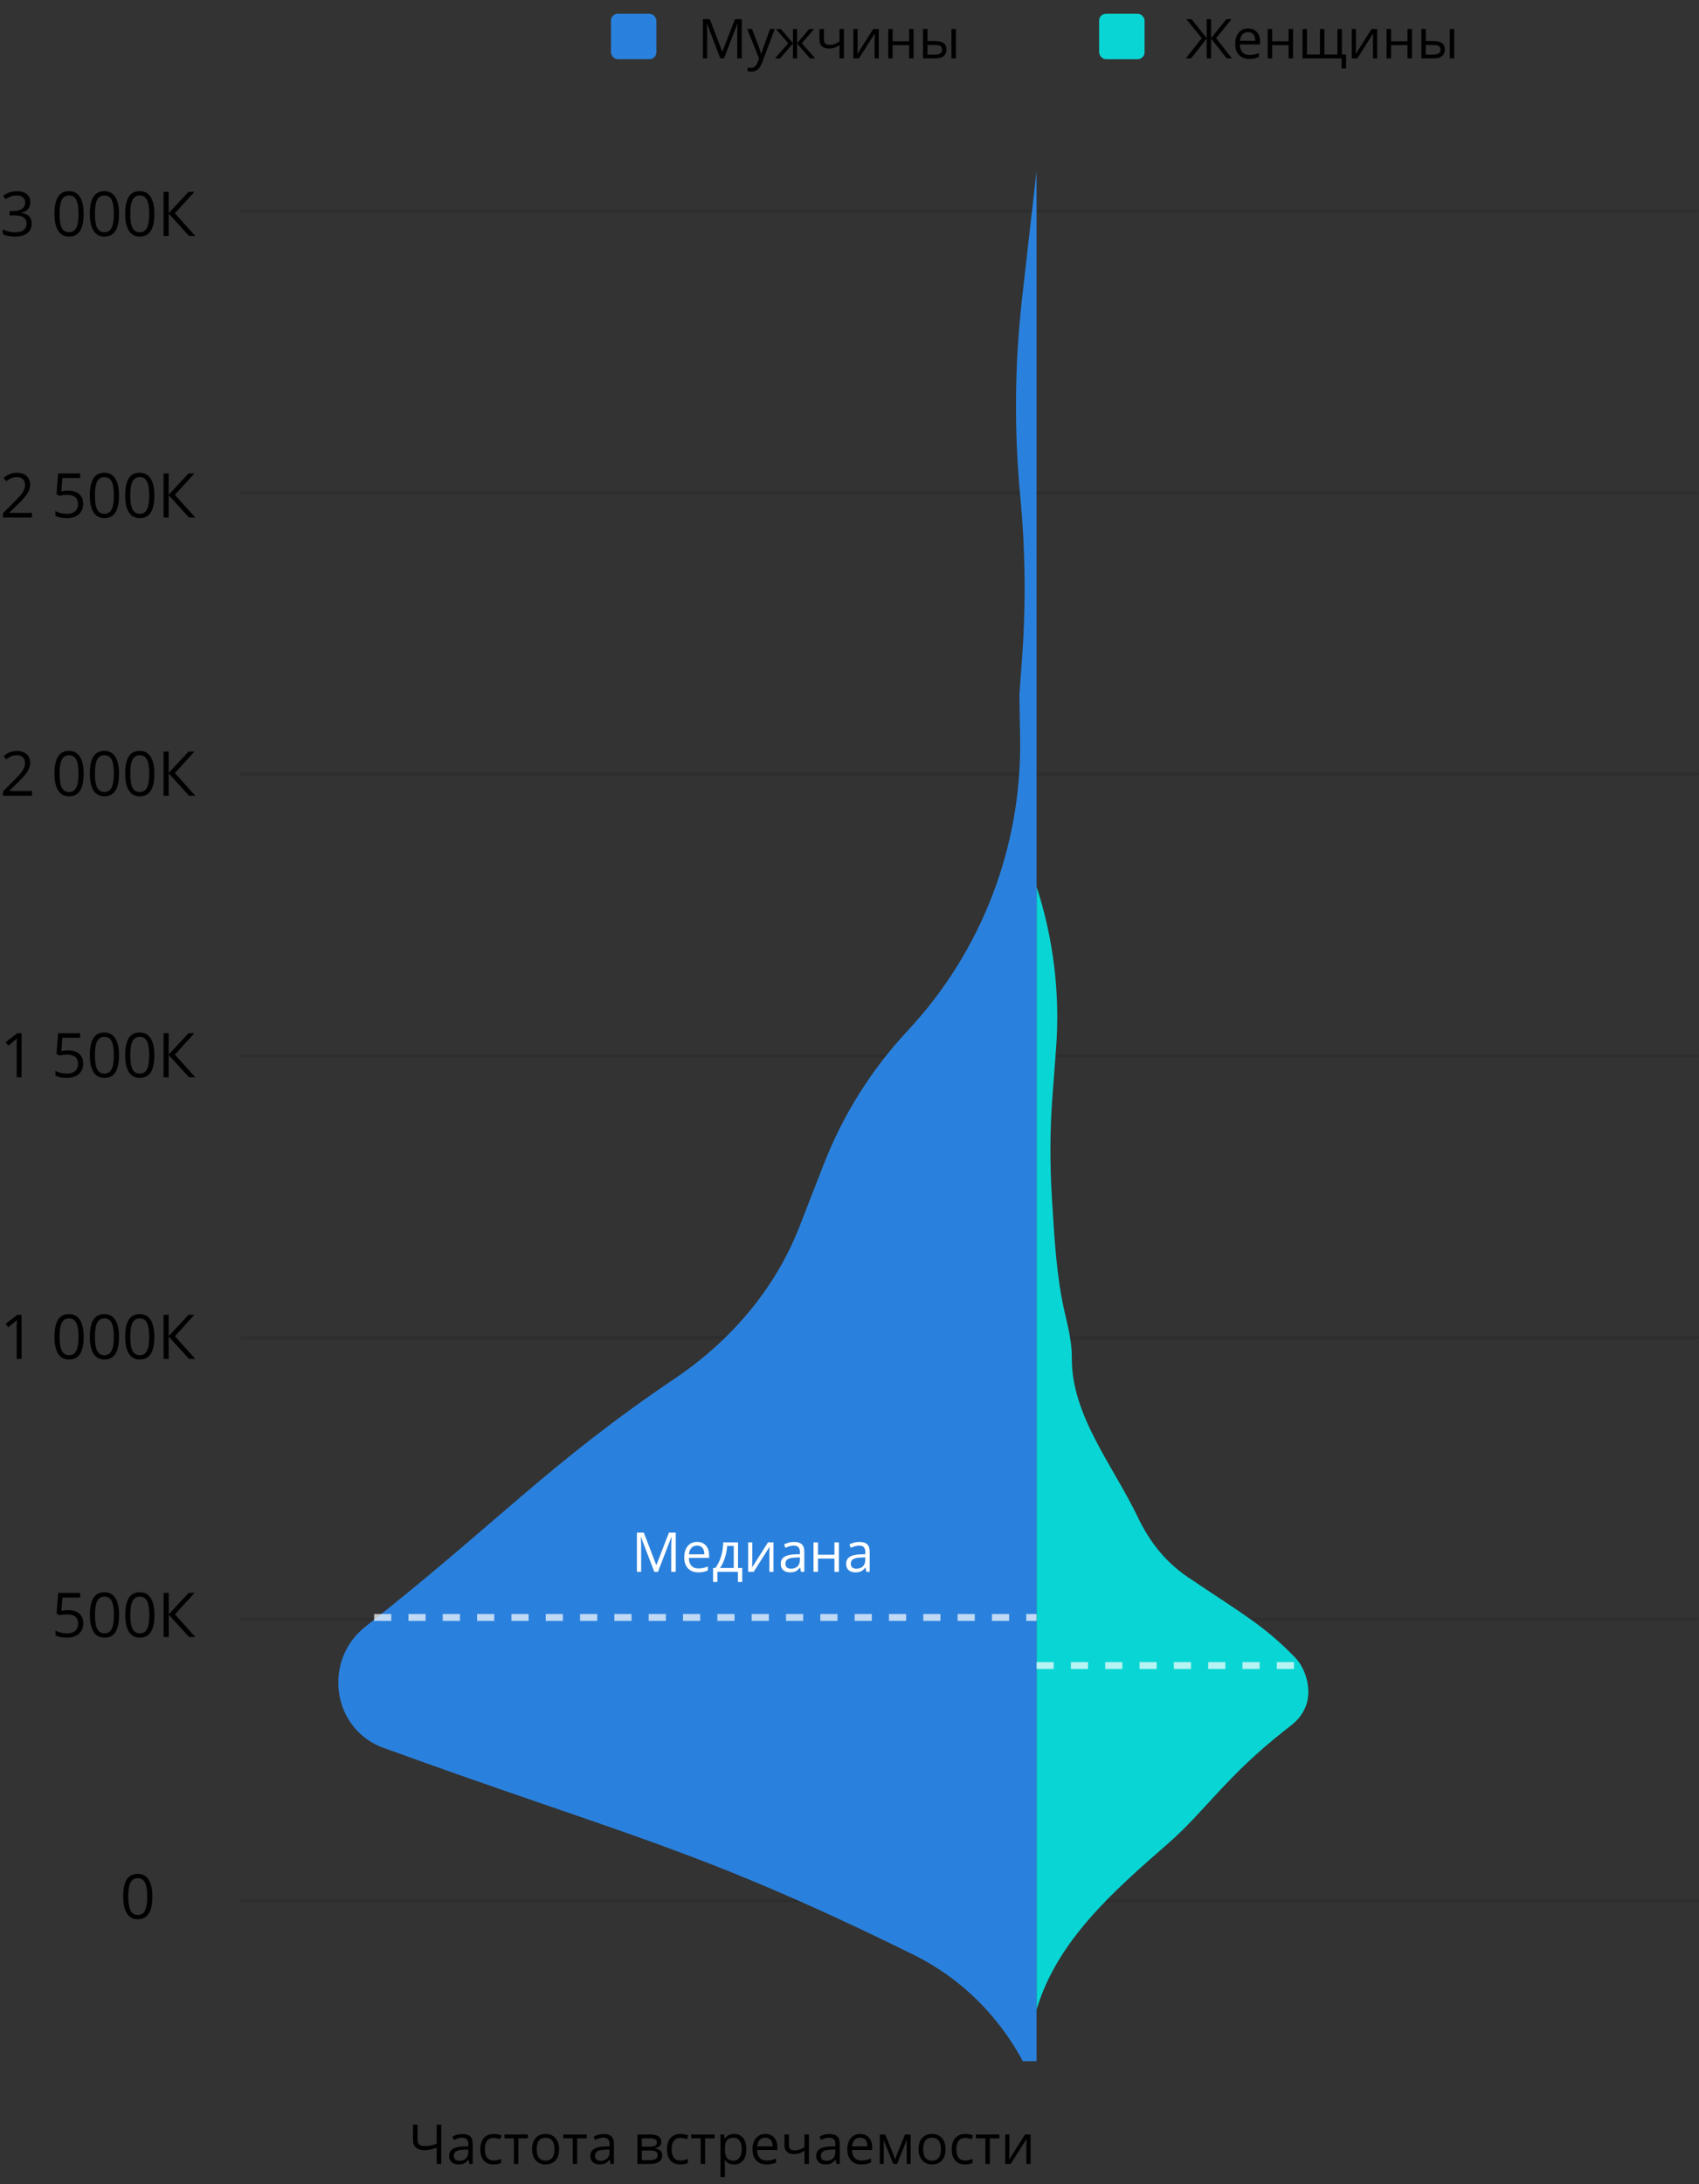 <?xml version="1.0" encoding="UTF-8"?> <svg xmlns="http://www.w3.org/2000/svg" width="495" height="636" viewBox="0 0 495 636" fill="none"><rect x="0" y="0" width="495" height="636" fill="#333333" stroke="none"/> <line x1="70.5" y1="61.5" x2="494.5" y2="61.5" stroke="black" stroke-opacity="0.1" stroke-linecap="round"></line> <line x1="70.5" y1="143.5" x2="494.5" y2="143.5" stroke="black" stroke-opacity="0.1" stroke-linecap="round"></line> <line x1="70.5" y1="225.5" x2="494.5" y2="225.5" stroke="black" stroke-opacity="0.1" stroke-linecap="round"></line> <line x1="70.5" y1="307.5" x2="494.5" y2="307.5" stroke="black" stroke-opacity="0.1" stroke-linecap="round"></line> <line x1="70.5" y1="389.5" x2="494.5" y2="389.5" stroke="black" stroke-opacity="0.1" stroke-linecap="round"></line> <line x1="70.5" y1="471.5" x2="494.5" y2="471.5" stroke="black" stroke-opacity="0.1" stroke-linecap="round"></line> <line x1="70.5" y1="553.5" x2="494.5" y2="553.5" stroke="black" stroke-opacity="0.1" stroke-linecap="round"></line> <path d="M209.858 17L205.983 6.875H205.92C205.993 7.677 206.03 8.63 206.03 9.734V17H204.803V5.578L206.803 5.578L210.42 15H210.483L214.131 5.578H216.116V17H214.788V9.641C214.788 8.797 214.824 7.88 214.897 6.891H214.834L210.928 17H209.858ZM217.702 8.438H219.092L220.967 13.32C221.379 14.435 221.634 15.24 221.733 15.734H221.795C221.863 15.469 222.004 15.016 222.217 14.375C222.436 13.729 223.144 11.75 224.342 8.438H225.733L222.053 18.188C221.689 19.151 221.262 19.833 220.772 20.234C220.288 20.641 219.691 20.844 218.983 20.844C218.587 20.844 218.196 20.799 217.811 20.711V19.672C218.097 19.734 218.418 19.766 218.772 19.766C219.663 19.766 220.298 19.266 220.678 18.266L221.155 17.047L217.702 8.438ZM231.03 8.453H232.225V12.602L235.764 8.453H237.186L233.608 12.602L237.491 17L235.991 17L232.225 12.664V17H231.03V12.664L227.272 17H225.78L229.655 12.602L226.084 8.453H227.506L231.03 12.602V8.453ZM240.045 8.438V11.562C240.045 12.562 240.616 13.062 241.756 13.062C242.23 13.062 242.683 12.99 243.116 12.844C243.548 12.698 244.038 12.45 244.584 12.102V8.438H245.881V17H244.584V13.125C244.038 13.5 243.53 13.766 243.061 13.922C242.597 14.073 242.071 14.148 241.483 14.148C240.629 14.148 239.959 13.925 239.475 13.477C238.991 13.029 238.749 12.422 238.749 11.656V8.438H240.045ZM249.858 8.438V13.867L249.803 15.289L249.78 15.734L254.413 8.438H256.03V17H254.819V11.766L254.842 10.734L254.881 9.719L250.256 17H248.639V8.438H249.858ZM260.077 8.438V12.023L264.874 12.023V8.438H266.17V17H264.874V13.141L260.077 13.141V17H258.78V8.438H260.077ZM270.217 11.977H272.553C273.642 11.977 274.446 12.18 274.967 12.586C275.493 12.987 275.756 13.588 275.756 14.391C275.756 15.25 275.478 15.901 274.92 16.344C274.368 16.781 273.553 17 272.475 17H268.92V8.438H270.217V11.977ZM278.491 17H277.194V8.438H278.491V17ZM270.217 13.094V15.914H272.413C273.788 15.914 274.475 15.432 274.475 14.469C274.475 13.99 274.316 13.641 273.999 13.422C273.681 13.203 273.139 13.094 272.374 13.094H270.217Z" fill="black"></path> <rect x="178" y="4" width="13.233" height="13.233" rx="2" fill="#2A81DD"></rect> <path d="M350.135 11.125L345.643 5.578H347.127L351.573 11.109V5.578H352.854V11.109L357.307 5.578H358.792L354.292 11.109L358.932 17H357.401L352.854 11.211V17H351.573V11.211L347.034 17H345.479L350.135 11.125ZM363.971 17.156C362.706 17.156 361.706 16.771 360.971 16C360.242 15.229 359.877 14.159 359.877 12.789C359.877 11.409 360.216 10.312 360.893 9.5C361.575 8.688 362.489 8.281 363.635 8.281C364.708 8.281 365.557 8.635 366.182 9.344C366.807 10.047 367.12 10.977 367.12 12.133V12.953L361.221 12.953C361.247 13.958 361.5 14.721 361.979 15.242C362.463 15.763 363.143 16.023 364.018 16.023C364.94 16.023 365.851 15.831 366.752 15.445V16.602C366.294 16.799 365.859 16.94 365.448 17.023C365.042 17.112 364.549 17.156 363.971 17.156ZM363.62 9.367C362.932 9.367 362.383 9.591 361.971 10.039C361.565 10.487 361.325 11.107 361.252 11.898L365.729 11.898C365.729 11.081 365.547 10.456 365.182 10.023C364.818 9.586 364.297 9.367 363.62 9.367ZM370.635 8.438V12.023L375.432 12.023V8.438H376.729V17H375.432V13.141L370.635 13.141V17H369.338V8.438H370.635ZM385.862 15.883H389.659V8.453H390.956V15.883H392.182V19.945H390.87V17H379.479V8.453H380.776V15.883L384.565 15.883V8.453H385.862V15.883ZM395.057 8.438V13.867L395.002 15.289L394.979 15.734L399.612 8.438H401.229V17L400.018 17V11.766L400.042 10.734L400.081 9.719L395.456 17H393.838V8.438H395.057ZM405.276 8.438V12.023L410.073 12.023V8.438H411.37V17H410.073V13.141L405.276 13.141V17H403.979V8.438H405.276ZM415.417 11.977L417.752 11.977C418.841 11.977 419.646 12.18 420.167 12.586C420.693 12.987 420.956 13.588 420.956 14.391C420.956 15.25 420.677 15.901 420.12 16.344C419.568 16.781 418.752 17 417.674 17H414.12V8.438H415.417V11.977ZM423.69 17L422.393 17V8.438H423.69V17ZM415.417 13.094V15.914L417.612 15.914C418.987 15.914 419.674 15.432 419.674 14.469C419.674 13.99 419.515 13.641 419.198 13.422C418.88 13.203 418.338 13.094 417.573 13.094L415.417 13.094Z" fill="black"></path> <rect x="320.23" y="4" width="13.233" height="13.233" rx="2" fill="#09D6D4"></rect> <path d="M44.395 552.269C44.395 554.489 44.044 556.147 43.341 557.243C42.644 558.339 41.574 558.887 40.133 558.887C38.75 558.887 37.698 558.327 36.977 557.208C36.257 556.083 35.897 554.437 35.897 552.269C35.897 550.03 36.245 548.369 36.942 547.285C37.64 546.201 38.703 545.659 40.133 545.659C41.527 545.659 42.585 546.225 43.306 547.355C44.032 548.486 44.395 550.124 44.395 552.269ZM37.373 552.269C37.373 554.138 37.593 555.5 38.032 556.355C38.472 557.205 39.172 557.63 40.133 557.63C41.105 557.63 41.809 557.199 42.242 556.338C42.682 555.471 42.901 554.114 42.901 552.269C42.901 550.423 42.682 549.072 42.242 548.217C41.809 547.355 41.105 546.925 40.133 546.925C39.172 546.925 38.472 547.35 38.032 548.199C37.593 549.043 37.373 550.399 37.373 552.269Z" fill="black"></path> <path d="M19.895 468.862C21.249 468.862 22.312 469.199 23.086 469.873C23.865 470.541 24.255 471.458 24.255 472.624C24.255 473.954 23.83 474.997 22.98 475.753C22.137 476.509 20.971 476.887 19.482 476.887C18.035 476.887 16.931 476.655 16.169 476.192V474.786C16.579 475.05 17.089 475.258 17.698 475.41C18.308 475.557 18.908 475.63 19.5 475.63C20.531 475.63 21.331 475.387 21.899 474.9C22.474 474.414 22.761 473.711 22.761 472.791C22.761 470.998 21.662 470.102 19.465 470.102C18.908 470.102 18.164 470.187 17.232 470.356L16.477 469.873L16.96 463.861H23.35V465.206H18.208L17.883 469.064C18.557 468.93 19.227 468.862 19.895 468.862ZM34.696 470.269C34.696 472.489 34.345 474.147 33.642 475.243C32.944 476.339 31.875 476.887 30.434 476.887C29.051 476.887 27.999 476.327 27.278 475.208C26.558 474.083 26.197 472.437 26.197 470.269C26.197 468.03 26.546 466.369 27.243 465.285C27.94 464.201 29.004 463.659 30.434 463.659C31.828 463.659 32.886 464.225 33.606 465.355C34.333 466.486 34.696 468.124 34.696 470.269ZM27.674 470.269C27.674 472.138 27.894 473.5 28.333 474.355C28.773 475.205 29.473 475.63 30.434 475.63C31.406 475.63 32.109 475.199 32.543 474.338C32.982 473.471 33.202 472.114 33.202 470.269C33.202 468.423 32.982 467.072 32.543 466.217C32.109 465.355 31.406 464.925 30.434 464.925C29.473 464.925 28.773 465.35 28.333 466.199C27.894 467.043 27.674 468.399 27.674 470.269ZM44.997 470.269C44.997 472.489 44.645 474.147 43.942 475.243C43.245 476.339 42.176 476.887 40.734 476.887C39.352 476.887 38.3 476.327 37.579 475.208C36.858 474.083 36.498 472.437 36.498 470.269C36.498 468.03 36.847 466.369 37.544 465.285C38.241 464.201 39.305 463.659 40.734 463.659C42.129 463.659 43.187 464.225 43.907 465.355C44.634 466.486 44.997 468.124 44.997 470.269ZM37.975 470.269C37.975 472.138 38.194 473.5 38.634 474.355C39.073 475.205 39.773 475.63 40.734 475.63C41.707 475.63 42.41 475.199 42.844 474.338C43.283 473.471 43.503 472.114 43.503 470.269C43.503 468.423 43.283 467.072 42.844 466.217C42.41 465.355 41.707 464.925 40.734 464.925C39.773 464.925 39.073 465.35 38.634 466.199C38.194 467.043 37.975 468.399 37.975 470.269ZM56.915 476.711H55.105L49.163 470.198V476.711H47.669V463.861H49.163V470.084L54.955 463.861H56.669L50.982 470.102L56.915 476.711Z" fill="black"></path> <path d="M6.284 395.711H4.86V386.553C4.86 385.791 4.884 385.07 4.931 384.391C4.808 384.514 4.67 384.643 4.518 384.777C4.365 384.912 3.668 385.483 2.426 386.491L1.652 385.489L5.054 382.861H6.284V395.711ZM24.372 389.269C24.372 391.489 24.02 393.147 23.317 394.243C22.62 395.339 21.551 395.887 20.109 395.887C18.727 395.887 17.675 395.327 16.954 394.208C16.233 393.083 15.873 391.437 15.873 389.269C15.873 387.03 16.222 385.369 16.919 384.285C17.616 383.201 18.68 382.659 20.109 382.659C21.504 382.659 22.561 383.225 23.282 384.355C24.009 385.486 24.372 387.124 24.372 389.269ZM17.35 389.269C17.35 391.138 17.569 392.5 18.009 393.355C18.448 394.205 19.148 394.63 20.109 394.63C21.082 394.63 21.785 394.199 22.219 393.338C22.658 392.471 22.878 391.114 22.878 389.269C22.878 387.423 22.658 386.072 22.219 385.217C21.785 384.355 21.082 383.925 20.109 383.925C19.148 383.925 18.448 384.35 18.009 385.199C17.569 386.043 17.35 387.399 17.35 389.269ZM34.673 389.269C34.673 391.489 34.321 393.147 33.618 394.243C32.921 395.339 31.852 395.887 30.41 395.887C29.027 395.887 27.976 395.327 27.255 394.208C26.534 393.083 26.174 391.437 26.174 389.269C26.174 387.03 26.523 385.369 27.22 384.285C27.917 383.201 28.98 382.659 30.41 382.659C31.805 382.659 32.862 383.225 33.583 384.355C34.31 385.486 34.673 387.124 34.673 389.269ZM27.65 389.269C27.65 391.138 27.87 392.5 28.31 393.355C28.749 394.205 29.449 394.63 30.41 394.63C31.383 394.63 32.086 394.199 32.52 393.338C32.959 392.471 33.179 391.114 33.179 389.269C33.179 387.423 32.959 386.072 32.52 385.217C32.086 384.355 31.383 383.925 30.41 383.925C29.449 383.925 28.749 384.35 28.31 385.199C27.87 386.043 27.65 387.399 27.65 389.269ZM44.974 389.269C44.974 391.489 44.622 393.147 43.919 394.243C43.222 395.339 42.152 395.887 40.711 395.887C39.328 395.887 38.276 395.327 37.556 394.208C36.835 393.083 36.475 391.437 36.475 389.269C36.475 387.03 36.823 385.369 37.52 384.285C38.218 383.201 39.281 382.659 40.711 382.659C42.105 382.659 43.163 383.225 43.884 384.355C44.61 385.486 44.974 387.124 44.974 389.269ZM37.951 389.269C37.951 391.138 38.171 392.5 38.61 393.355C39.05 394.205 39.75 394.63 40.711 394.63C41.684 394.63 42.387 394.199 42.82 393.338C43.26 392.471 43.48 391.114 43.48 389.269C43.48 387.423 43.26 386.072 42.82 385.217C42.387 384.355 41.684 383.925 40.711 383.925C39.75 383.925 39.05 384.35 38.61 385.199C38.171 386.043 37.951 387.399 37.951 389.269ZM56.892 395.711H55.081L49.14 389.198V395.711H47.645V382.861H49.14V389.084L54.932 382.861H56.645L50.959 389.102L56.892 395.711Z" fill="black"></path> <path d="M6.284 313.711H4.86V304.553C4.86 303.791 4.884 303.07 4.931 302.391C4.808 302.514 4.67 302.643 4.518 302.777C4.365 302.912 3.668 303.483 2.426 304.491L1.652 303.489L5.054 300.861H6.284V313.711ZM19.872 305.862C21.226 305.862 22.289 306.199 23.062 306.873C23.842 307.541 24.231 308.458 24.231 309.624C24.231 310.954 23.807 311.997 22.957 312.753C22.113 313.509 20.947 313.887 19.459 313.887C18.012 313.887 16.907 313.655 16.145 313.192V311.786C16.556 312.05 17.065 312.258 17.675 312.41C18.284 312.557 18.885 312.63 19.477 312.63C20.508 312.63 21.308 312.387 21.876 311.9C22.45 311.414 22.737 310.711 22.737 309.791C22.737 307.998 21.639 307.102 19.441 307.102C18.885 307.102 18.141 307.187 17.209 307.356L16.453 306.873L16.936 300.861H23.326V302.206H18.185L17.859 306.064C18.533 305.93 19.204 305.862 19.872 305.862ZM34.673 307.269C34.673 309.489 34.321 311.147 33.618 312.243C32.921 313.339 31.852 313.887 30.41 313.887C29.027 313.887 27.976 313.327 27.255 312.208C26.534 311.083 26.174 309.437 26.174 307.269C26.174 305.03 26.523 303.369 27.22 302.285C27.917 301.201 28.98 300.659 30.41 300.659C31.805 300.659 32.862 301.225 33.583 302.355C34.31 303.486 34.673 305.124 34.673 307.269ZM27.65 307.269C27.65 309.138 27.87 310.5 28.31 311.355C28.749 312.205 29.449 312.63 30.41 312.63C31.383 312.63 32.086 312.199 32.52 311.338C32.959 310.471 33.179 309.114 33.179 307.269C33.179 305.423 32.959 304.072 32.52 303.217C32.086 302.355 31.383 301.925 30.41 301.925C29.449 301.925 28.749 302.35 28.31 303.199C27.87 304.043 27.65 305.399 27.65 307.269ZM44.974 307.269C44.974 309.489 44.622 311.147 43.919 312.243C43.222 313.339 42.152 313.887 40.711 313.887C39.328 313.887 38.276 313.327 37.556 312.208C36.835 311.083 36.475 309.437 36.475 307.269C36.475 305.03 36.823 303.369 37.52 302.285C38.218 301.201 39.281 300.659 40.711 300.659C42.105 300.659 43.163 301.225 43.884 302.355C44.61 303.486 44.974 305.124 44.974 307.269ZM37.951 307.269C37.951 309.138 38.171 310.5 38.61 311.355C39.05 312.205 39.75 312.63 40.711 312.63C41.684 312.63 42.387 312.199 42.82 311.338C43.26 310.471 43.48 309.114 43.48 307.269C43.48 305.423 43.26 304.072 42.82 303.217C42.387 302.355 41.684 301.925 40.711 301.925C39.75 301.925 39.05 302.35 38.61 303.199C38.171 304.043 37.951 305.399 37.951 307.269ZM56.892 313.711H55.081L49.14 307.198V313.711H47.645V300.861H49.14V307.084L54.932 300.861H56.645L50.959 307.102L56.892 313.711Z" fill="black"></path> <path d="M9.325 231.711H0.879V230.454L4.263 227.053C5.294 226.01 5.974 225.266 6.302 224.82C6.63 224.375 6.876 223.941 7.04 223.52C7.204 223.098 7.286 222.644 7.286 222.157C7.286 221.472 7.078 220.93 6.662 220.531C6.246 220.127 5.669 219.925 4.931 219.925C4.397 219.925 3.891 220.013 3.41 220.188C2.936 220.364 2.405 220.684 1.819 221.146L1.046 220.153C2.229 219.169 3.519 218.677 4.913 218.677C6.12 218.677 7.066 218.987 7.752 219.608C8.438 220.224 8.78 221.053 8.78 222.096C8.78 222.91 8.552 223.716 8.095 224.513C7.638 225.31 6.782 226.317 5.528 227.536L2.716 230.287V230.357H9.325V231.711ZM24.372 225.269C24.372 227.489 24.02 229.147 23.317 230.243C22.62 231.339 21.551 231.887 20.109 231.887C18.727 231.887 17.675 231.327 16.954 230.208C16.233 229.083 15.873 227.437 15.873 225.269C15.873 223.03 16.222 221.369 16.919 220.285C17.616 219.201 18.68 218.659 20.109 218.659C21.504 218.659 22.561 219.225 23.282 220.355C24.009 221.486 24.372 223.124 24.372 225.269ZM17.35 225.269C17.35 227.138 17.569 228.5 18.009 229.355C18.448 230.205 19.148 230.63 20.109 230.63C21.082 230.63 21.785 230.199 22.219 229.338C22.658 228.471 22.878 227.114 22.878 225.269C22.878 223.423 22.658 222.072 22.219 221.217C21.785 220.355 21.082 219.925 20.109 219.925C19.148 219.925 18.448 220.35 18.009 221.199C17.569 222.043 17.35 223.399 17.35 225.269ZM34.673 225.269C34.673 227.489 34.321 229.147 33.618 230.243C32.921 231.339 31.852 231.887 30.41 231.887C29.027 231.887 27.976 231.327 27.255 230.208C26.534 229.083 26.174 227.437 26.174 225.269C26.174 223.03 26.523 221.369 27.22 220.285C27.917 219.201 28.98 218.659 30.41 218.659C31.805 218.659 32.862 219.225 33.583 220.355C34.31 221.486 34.673 223.124 34.673 225.269ZM27.65 225.269C27.65 227.138 27.87 228.5 28.31 229.355C28.749 230.205 29.449 230.63 30.41 230.63C31.383 230.63 32.086 230.199 32.52 229.338C32.959 228.471 33.179 227.114 33.179 225.269C33.179 223.423 32.959 222.072 32.52 221.217C32.086 220.355 31.383 219.925 30.41 219.925C29.449 219.925 28.749 220.35 28.31 221.199C27.87 222.043 27.65 223.399 27.65 225.269ZM44.974 225.269C44.974 227.489 44.622 229.147 43.919 230.243C43.222 231.339 42.152 231.887 40.711 231.887C39.328 231.887 38.276 231.327 37.556 230.208C36.835 229.083 36.475 227.437 36.475 225.269C36.475 223.03 36.823 221.369 37.52 220.285C38.218 219.201 39.281 218.659 40.711 218.659C42.105 218.659 43.163 219.225 43.884 220.355C44.61 221.486 44.974 223.124 44.974 225.269ZM37.951 225.269C37.951 227.138 38.171 228.5 38.61 229.355C39.05 230.205 39.75 230.63 40.711 230.63C41.684 230.63 42.387 230.199 42.82 229.338C43.26 228.471 43.48 227.114 43.48 225.269C43.48 223.423 43.26 222.072 42.82 221.217C42.387 220.355 41.684 219.925 40.711 219.925C39.75 219.925 39.05 220.35 38.61 221.199C38.171 222.043 37.951 223.399 37.951 225.269ZM56.892 231.711H55.081L49.14 225.198V231.711H47.645V218.861H49.14V225.084L54.932 218.861H56.645L50.959 225.102L56.892 231.711Z" fill="black"></path> <path d="M9.325 150.711H0.879V149.454L4.263 146.053C5.294 145.01 5.974 144.266 6.302 143.82C6.63 143.375 6.876 142.941 7.04 142.52C7.204 142.098 7.286 141.644 7.286 141.157C7.286 140.472 7.078 139.93 6.662 139.531C6.246 139.127 5.669 138.925 4.931 138.925C4.397 138.925 3.891 139.013 3.41 139.188C2.936 139.364 2.405 139.684 1.819 140.146L1.046 139.153C2.229 138.169 3.519 137.677 4.913 137.677C6.12 137.677 7.066 137.987 7.752 138.608C8.438 139.224 8.78 140.053 8.78 141.096C8.78 141.91 8.552 142.716 8.095 143.513C7.638 144.31 6.782 145.317 5.528 146.536L2.716 149.287V149.357H9.325V150.711ZM19.872 142.862C21.226 142.862 22.289 143.199 23.062 143.873C23.842 144.541 24.231 145.458 24.231 146.624C24.231 147.954 23.807 148.997 22.957 149.753C22.113 150.509 20.947 150.887 19.459 150.887C18.012 150.887 16.907 150.655 16.145 150.192V148.786C16.556 149.05 17.065 149.258 17.675 149.41C18.284 149.557 18.885 149.63 19.477 149.63C20.508 149.63 21.308 149.387 21.876 148.9C22.45 148.414 22.737 147.711 22.737 146.791C22.737 144.998 21.639 144.102 19.441 144.102C18.885 144.102 18.141 144.187 17.209 144.356L16.453 143.873L16.936 137.861H23.326V139.206H18.185L17.859 143.064C18.533 142.93 19.204 142.862 19.872 142.862ZM34.673 144.269C34.673 146.489 34.321 148.147 33.618 149.243C32.921 150.339 31.852 150.887 30.41 150.887C29.027 150.887 27.976 150.327 27.255 149.208C26.534 148.083 26.174 146.437 26.174 144.269C26.174 142.03 26.523 140.369 27.22 139.285C27.917 138.201 28.98 137.659 30.41 137.659C31.805 137.659 32.862 138.225 33.583 139.355C34.31 140.486 34.673 142.124 34.673 144.269ZM27.65 144.269C27.65 146.138 27.87 147.5 28.31 148.355C28.749 149.205 29.449 149.63 30.41 149.63C31.383 149.63 32.086 149.199 32.52 148.338C32.959 147.471 33.179 146.114 33.179 144.269C33.179 142.423 32.959 141.072 32.52 140.217C32.086 139.355 31.383 138.925 30.41 138.925C29.449 138.925 28.749 139.35 28.31 140.199C27.87 141.043 27.65 142.399 27.65 144.269ZM44.974 144.269C44.974 146.489 44.622 148.147 43.919 149.243C43.222 150.339 42.152 150.887 40.711 150.887C39.328 150.887 38.276 150.327 37.556 149.208C36.835 148.083 36.475 146.437 36.475 144.269C36.475 142.03 36.823 140.369 37.52 139.285C38.218 138.201 39.281 137.659 40.711 137.659C42.105 137.659 43.163 138.225 43.884 139.355C44.61 140.486 44.974 142.124 44.974 144.269ZM37.951 144.269C37.951 146.138 38.171 147.5 38.61 148.355C39.05 149.205 39.75 149.63 40.711 149.63C41.684 149.63 42.387 149.199 42.82 148.338C43.26 147.471 43.48 146.114 43.48 144.269C43.48 142.423 43.26 141.072 42.82 140.217C42.387 139.355 41.684 138.925 40.711 138.925C39.75 138.925 39.05 139.35 38.61 140.199C38.171 141.043 37.951 142.399 37.951 144.269ZM56.892 150.711H55.081L49.14 144.198V150.711H47.645V137.861H49.14V144.084L54.932 137.861H56.645L50.959 144.102L56.892 150.711Z" fill="black"></path> <path d="M8.842 58.885C8.842 59.705 8.61 60.376 8.147 60.898C7.69 61.419 7.04 61.768 6.196 61.943V62.014C7.228 62.143 7.992 62.471 8.49 62.998C8.988 63.525 9.237 64.217 9.237 65.072C9.237 66.297 8.812 67.24 7.963 67.902C7.113 68.559 5.906 68.887 4.342 68.887C3.662 68.887 3.038 68.834 2.47 68.728C1.907 68.629 1.359 68.45 0.826 68.192V66.804C1.383 67.079 1.975 67.29 2.602 67.436C3.234 67.577 3.832 67.647 4.395 67.647C6.615 67.647 7.726 66.777 7.726 65.037C7.726 63.478 6.501 62.699 4.052 62.699H2.786V61.442H4.069C5.071 61.442 5.865 61.223 6.451 60.783C7.037 60.338 7.33 59.723 7.33 58.938C7.33 58.31 7.113 57.818 6.68 57.461C6.252 57.103 5.669 56.925 4.931 56.925C4.368 56.925 3.838 57.001 3.34 57.153C2.842 57.306 2.273 57.587 1.635 57.997L0.896 57.013C1.424 56.597 2.03 56.272 2.716 56.037C3.407 55.797 4.134 55.677 4.896 55.677C6.144 55.677 7.113 55.964 7.805 56.538C8.496 57.106 8.842 57.889 8.842 58.885ZM24.372 62.269C24.372 64.489 24.02 66.147 23.317 67.243C22.62 68.339 21.551 68.887 20.109 68.887C18.727 68.887 17.675 68.327 16.954 67.208C16.233 66.083 15.873 64.436 15.873 62.269C15.873 60.03 16.222 58.369 16.919 57.285C17.616 56.201 18.68 55.659 20.109 55.659C21.504 55.659 22.561 56.225 23.282 57.355C24.009 58.486 24.372 60.124 24.372 62.269ZM17.35 62.269C17.35 64.138 17.569 65.5 18.009 66.356C18.448 67.205 19.148 67.63 20.109 67.63C21.082 67.63 21.785 67.199 22.219 66.338C22.658 65.471 22.878 64.114 22.878 62.269C22.878 60.423 22.658 59.072 22.219 58.217C21.785 57.355 21.082 56.925 20.109 56.925C19.148 56.925 18.448 57.35 18.009 58.199C17.569 59.043 17.35 60.399 17.35 62.269ZM34.673 62.269C34.673 64.489 34.321 66.147 33.618 67.243C32.921 68.339 31.852 68.887 30.41 68.887C29.027 68.887 27.976 68.327 27.255 67.208C26.534 66.083 26.174 64.436 26.174 62.269C26.174 60.03 26.523 58.369 27.22 57.285C27.917 56.201 28.98 55.659 30.41 55.659C31.805 55.659 32.862 56.225 33.583 57.355C34.31 58.486 34.673 60.124 34.673 62.269ZM27.65 62.269C27.65 64.138 27.87 65.5 28.31 66.356C28.749 67.205 29.449 67.63 30.41 67.63C31.383 67.63 32.086 67.199 32.52 66.338C32.959 65.471 33.179 64.114 33.179 62.269C33.179 60.423 32.959 59.072 32.52 58.217C32.086 57.355 31.383 56.925 30.41 56.925C29.449 56.925 28.749 57.35 28.31 58.199C27.87 59.043 27.65 60.399 27.65 62.269ZM44.974 62.269C44.974 64.489 44.622 66.147 43.919 67.243C43.222 68.339 42.152 68.887 40.711 68.887C39.328 68.887 38.276 68.327 37.556 67.208C36.835 66.083 36.475 64.436 36.475 62.269C36.475 60.03 36.823 58.369 37.52 57.285C38.218 56.201 39.281 55.659 40.711 55.659C42.105 55.659 43.163 56.225 43.884 57.355C44.61 58.486 44.974 60.124 44.974 62.269ZM37.951 62.269C37.951 64.138 38.171 65.5 38.61 66.356C39.05 67.205 39.75 67.63 40.711 67.63C41.684 67.63 42.387 67.199 42.82 66.338C43.26 65.471 43.48 64.114 43.48 62.269C43.48 60.423 43.26 59.072 42.82 58.217C42.387 57.355 41.684 56.925 40.711 56.925C39.75 56.925 39.05 57.35 38.61 58.199C38.171 59.043 37.951 60.399 37.951 62.269ZM56.892 68.711H55.081L49.14 62.198V68.711H47.645V55.861H49.14V62.084L54.932 55.861H56.645L50.959 62.102L56.892 68.711Z" fill="black"></path> <path d="M128.555 630.125H127.227V625.406C126.451 625.682 125.805 625.872 125.289 625.977C124.773 626.076 124.24 626.125 123.688 626.125C122.609 626.125 121.779 625.878 121.195 625.383C120.617 624.888 120.328 624.174 120.328 623.242V618.703H121.656V623.086C121.656 623.716 121.82 624.182 122.148 624.484C122.482 624.786 123.021 624.938 123.766 624.938C124.271 624.938 124.753 624.901 125.211 624.828C125.674 624.75 126.346 624.568 127.227 624.281V618.703H128.555V630.125ZM136.766 630.125L136.508 628.906H136.445C136.018 629.443 135.591 629.807 135.164 630C134.742 630.188 134.214 630.281 133.578 630.281C132.729 630.281 132.062 630.062 131.578 629.625C131.099 629.188 130.859 628.565 130.859 627.758C130.859 626.029 132.242 625.122 135.008 625.039L136.461 624.992V624.461C136.461 623.789 136.315 623.294 136.023 622.977C135.737 622.654 135.276 622.492 134.641 622.492C133.927 622.492 133.12 622.711 132.219 623.148L131.82 622.156C132.242 621.927 132.703 621.747 133.203 621.617C133.708 621.487 134.214 621.422 134.719 621.422C135.74 621.422 136.495 621.648 136.984 622.102C137.479 622.555 137.727 623.281 137.727 624.281V630.125H136.766ZM133.836 629.211C134.643 629.211 135.276 628.99 135.734 628.547C136.198 628.104 136.43 627.484 136.43 626.688V625.914L135.133 625.969C134.102 626.005 133.357 626.167 132.898 626.453C132.445 626.734 132.219 627.174 132.219 627.773C132.219 628.242 132.359 628.599 132.641 628.844C132.927 629.089 133.326 629.211 133.836 629.211ZM143.828 630.281C142.589 630.281 141.628 629.901 140.945 629.141C140.268 628.375 139.93 627.294 139.93 625.898C139.93 624.466 140.273 623.359 140.961 622.578C141.654 621.797 142.638 621.406 143.914 621.406C144.326 621.406 144.737 621.451 145.148 621.539C145.56 621.628 145.883 621.732 146.117 621.852L145.719 622.953C145.432 622.839 145.12 622.745 144.781 622.672C144.443 622.594 144.143 622.555 143.883 622.555C142.143 622.555 141.273 623.664 141.273 625.883C141.273 626.935 141.484 627.742 141.906 628.305C142.333 628.867 142.964 629.148 143.797 629.148C144.51 629.148 145.242 628.995 145.992 628.688V629.836C145.419 630.133 144.698 630.281 143.828 630.281ZM153.805 622.672H151.023V630.125H149.727V622.672H146.977V621.562H153.805V622.672ZM162.891 625.836C162.891 627.232 162.539 628.323 161.836 629.109C161.133 629.891 160.161 630.281 158.922 630.281C158.156 630.281 157.477 630.102 156.883 629.742C156.289 629.383 155.831 628.867 155.508 628.195C155.185 627.523 155.023 626.737 155.023 625.836C155.023 624.44 155.372 623.354 156.07 622.578C156.768 621.797 157.737 621.406 158.977 621.406C160.174 621.406 161.125 621.805 161.828 622.602C162.536 623.398 162.891 624.477 162.891 625.836ZM156.367 625.836C156.367 626.93 156.586 627.763 157.023 628.336C157.461 628.909 158.104 629.195 158.953 629.195C159.802 629.195 160.445 628.911 160.883 628.344C161.326 627.771 161.547 626.935 161.547 625.836C161.547 624.747 161.326 623.922 160.883 623.359C160.445 622.792 159.797 622.508 158.938 622.508C158.089 622.508 157.448 622.786 157.016 623.344C156.583 623.901 156.367 624.732 156.367 625.836ZM170.945 622.672H168.164V630.125H166.867V622.672H164.117V621.562H170.945V622.672ZM177.906 630.125L177.648 628.906H177.586C177.159 629.443 176.732 629.807 176.305 630C175.883 630.188 175.354 630.281 174.719 630.281C173.87 630.281 173.203 630.062 172.719 629.625C172.24 629.188 172 628.565 172 627.758C172 626.029 173.383 625.122 176.148 625.039L177.602 624.992V624.461C177.602 623.789 177.456 623.294 177.164 622.977C176.878 622.654 176.417 622.492 175.781 622.492C175.068 622.492 174.26 622.711 173.359 623.148L172.961 622.156C173.383 621.927 173.844 621.747 174.344 621.617C174.849 621.487 175.354 621.422 175.859 621.422C176.88 621.422 177.635 621.648 178.125 622.102C178.62 622.555 178.867 623.281 178.867 624.281V630.125H177.906ZM174.977 629.211C175.784 629.211 176.417 628.99 176.875 628.547C177.339 628.104 177.57 627.484 177.57 626.688V625.914L176.273 625.969C175.242 626.005 174.497 626.167 174.039 626.453C173.586 626.734 173.359 627.174 173.359 627.773C173.359 628.242 173.5 628.599 173.781 628.844C174.068 629.089 174.466 629.211 174.977 629.211ZM192.648 623.711C192.648 624.268 192.487 624.693 192.164 624.984C191.846 625.271 191.398 625.464 190.82 625.562V625.633C191.549 625.732 192.081 625.945 192.414 626.273C192.753 626.602 192.922 627.055 192.922 627.633C192.922 628.43 192.628 629.044 192.039 629.477C191.456 629.909 190.602 630.125 189.477 630.125H185.703V621.562H189.461C191.586 621.562 192.648 622.279 192.648 623.711ZM191.625 627.547C191.625 627.083 191.448 626.747 191.094 626.539C190.745 626.326 190.164 626.219 189.352 626.219H187V629.039H189.383C190.878 629.039 191.625 628.542 191.625 627.547ZM191.383 623.836C191.383 623.419 191.221 623.125 190.898 622.953C190.581 622.776 190.096 622.688 189.445 622.688H187V625.102H189.195C189.997 625.102 190.562 625.003 190.891 624.805C191.219 624.607 191.383 624.284 191.383 623.836ZM198.234 630.281C196.995 630.281 196.034 629.901 195.352 629.141C194.674 628.375 194.336 627.294 194.336 625.898C194.336 624.466 194.68 623.359 195.367 622.578C196.06 621.797 197.044 621.406 198.32 621.406C198.732 621.406 199.143 621.451 199.555 621.539C199.966 621.628 200.289 621.732 200.523 621.852L200.125 622.953C199.839 622.839 199.526 622.745 199.188 622.672C198.849 622.594 198.549 622.555 198.289 622.555C196.549 622.555 195.68 623.664 195.68 625.883C195.68 626.935 195.891 627.742 196.312 628.305C196.74 628.867 197.37 629.148 198.203 629.148C198.917 629.148 199.648 628.995 200.398 628.688V629.836C199.826 630.133 199.104 630.281 198.234 630.281ZM208.211 622.672H205.43V630.125H204.133V622.672H201.383V621.562H208.211V622.672ZM213.891 630.281C213.333 630.281 212.823 630.18 212.359 629.977C211.901 629.768 211.516 629.451 211.203 629.023H211.109C211.172 629.523 211.203 629.997 211.203 630.445V633.969H209.906V621.562H210.961L211.141 622.734H211.203C211.536 622.266 211.924 621.927 212.367 621.719C212.81 621.51 213.318 621.406 213.891 621.406C215.026 621.406 215.901 621.794 216.516 622.57C217.135 623.346 217.445 624.435 217.445 625.836C217.445 627.242 217.13 628.336 216.5 629.117C215.875 629.893 215.005 630.281 213.891 630.281ZM213.703 622.508C212.828 622.508 212.195 622.75 211.805 623.234C211.414 623.719 211.214 624.49 211.203 625.547V625.836C211.203 627.039 211.404 627.901 211.805 628.422C212.206 628.938 212.849 629.195 213.734 629.195C214.474 629.195 215.052 628.896 215.469 628.297C215.891 627.698 216.102 626.872 216.102 625.82C216.102 624.753 215.891 623.935 215.469 623.367C215.052 622.794 214.464 622.508 213.703 622.508ZM223.336 630.281C222.07 630.281 221.07 629.896 220.336 629.125C219.607 628.354 219.242 627.284 219.242 625.914C219.242 624.534 219.581 623.438 220.258 622.625C220.94 621.812 221.854 621.406 223 621.406C224.073 621.406 224.922 621.76 225.547 622.469C226.172 623.172 226.484 624.102 226.484 625.258V626.078H220.586C220.612 627.083 220.865 627.846 221.344 628.367C221.828 628.888 222.508 629.148 223.383 629.148C224.305 629.148 225.216 628.956 226.117 628.57V629.727C225.659 629.924 225.224 630.065 224.812 630.148C224.406 630.237 223.914 630.281 223.336 630.281ZM222.984 622.492C222.297 622.492 221.747 622.716 221.336 623.164C220.93 623.612 220.69 624.232 220.617 625.023H225.094C225.094 624.206 224.911 623.581 224.547 623.148C224.182 622.711 223.661 622.492 222.984 622.492ZM229.844 621.562V624.688C229.844 625.688 230.414 626.188 231.555 626.188C232.029 626.188 232.482 626.115 232.914 625.969C233.346 625.823 233.836 625.576 234.383 625.227V621.562H235.68V630.125H234.383V626.25C233.836 626.625 233.328 626.891 232.859 627.047C232.396 627.198 231.87 627.273 231.281 627.273C230.427 627.273 229.758 627.049 229.273 626.602C228.789 626.154 228.547 625.547 228.547 624.781V621.562H229.844ZM243.703 630.125L243.445 628.906H243.383C242.956 629.443 242.529 629.807 242.102 630C241.68 630.188 241.151 630.281 240.516 630.281C239.667 630.281 239 630.062 238.516 629.625C238.036 629.188 237.797 628.565 237.797 627.758C237.797 626.029 239.18 625.122 241.945 625.039L243.398 624.992V624.461C243.398 623.789 243.253 623.294 242.961 622.977C242.674 622.654 242.214 622.492 241.578 622.492C240.865 622.492 240.057 622.711 239.156 623.148L238.758 622.156C239.18 621.927 239.641 621.747 240.141 621.617C240.646 621.487 241.151 621.422 241.656 621.422C242.677 621.422 243.432 621.648 243.922 622.102C244.417 622.555 244.664 623.281 244.664 624.281V630.125H243.703ZM240.773 629.211C241.581 629.211 242.214 628.99 242.672 628.547C243.135 628.104 243.367 627.484 243.367 626.688V625.914L242.07 625.969C241.039 626.005 240.294 626.167 239.836 626.453C239.383 626.734 239.156 627.174 239.156 627.773C239.156 628.242 239.297 628.599 239.578 628.844C239.865 629.089 240.263 629.211 240.773 629.211ZM250.961 630.281C249.695 630.281 248.695 629.896 247.961 629.125C247.232 628.354 246.867 627.284 246.867 625.914C246.867 624.534 247.206 623.438 247.883 622.625C248.565 621.812 249.479 621.406 250.625 621.406C251.698 621.406 252.547 621.76 253.172 622.469C253.797 623.172 254.109 624.102 254.109 625.258V626.078H248.211C248.237 627.083 248.49 627.846 248.969 628.367C249.453 628.888 250.133 629.148 251.008 629.148C251.93 629.148 252.841 628.956 253.742 628.57V629.727C253.284 629.924 252.849 630.065 252.438 630.148C252.031 630.237 251.539 630.281 250.961 630.281ZM250.609 622.492C249.922 622.492 249.372 622.716 248.961 623.164C248.555 623.612 248.315 624.232 248.242 625.023H252.719C252.719 624.206 252.536 623.581 252.172 623.148C251.807 622.711 251.286 622.492 250.609 622.492ZM260.773 628.875L261.016 628.148L261.352 627.227L263.672 621.578H265.32V630.125H264.172V623.055L264.016 623.508L263.562 624.703L261.352 630.125H260.266L258.055 624.688C257.779 623.99 257.589 623.445 257.484 623.055V630.125H256.328V621.578H257.914L260.156 627.008C260.38 627.581 260.586 628.203 260.773 628.875ZM275.484 625.836C275.484 627.232 275.133 628.323 274.43 629.109C273.727 629.891 272.755 630.281 271.516 630.281C270.75 630.281 270.07 630.102 269.477 629.742C268.883 629.383 268.424 628.867 268.102 628.195C267.779 627.523 267.617 626.737 267.617 625.836C267.617 624.44 267.966 623.354 268.664 622.578C269.362 621.797 270.331 621.406 271.57 621.406C272.768 621.406 273.719 621.805 274.422 622.602C275.13 623.398 275.484 624.477 275.484 625.836ZM268.961 625.836C268.961 626.93 269.18 627.763 269.617 628.336C270.055 628.909 270.698 629.195 271.547 629.195C272.396 629.195 273.039 628.911 273.477 628.344C273.919 627.771 274.141 626.935 274.141 625.836C274.141 624.747 273.919 623.922 273.477 623.359C273.039 622.792 272.391 622.508 271.531 622.508C270.682 622.508 270.042 622.786 269.609 623.344C269.177 623.901 268.961 624.732 268.961 625.836ZM281.188 630.281C279.948 630.281 278.987 629.901 278.305 629.141C277.628 628.375 277.289 627.294 277.289 625.898C277.289 624.466 277.633 623.359 278.32 622.578C279.013 621.797 279.997 621.406 281.273 621.406C281.685 621.406 282.096 621.451 282.508 621.539C282.919 621.628 283.242 621.732 283.477 621.852L283.078 622.953C282.792 622.839 282.479 622.745 282.141 622.672C281.802 622.594 281.503 622.555 281.242 622.555C279.503 622.555 278.633 623.664 278.633 625.883C278.633 626.935 278.844 627.742 279.266 628.305C279.693 628.867 280.323 629.148 281.156 629.148C281.87 629.148 282.602 628.995 283.352 628.688V629.836C282.779 630.133 282.057 630.281 281.188 630.281ZM291.164 622.672H288.383V630.125H287.086V622.672H284.336V621.562H291.164V622.672ZM294.078 621.562V626.992L294.023 628.414L294 628.859L298.633 621.562H300.25V630.125H299.039V624.891L299.062 623.859L299.102 622.844L294.477 630.125H292.859V621.562H294.078Z" fill="black"></path> <path d="M374.078 504.069C357.341 517.223 350.838 527.644 340.353 536.791C324.504 550.618 307.986 565.048 302 585.211V258.211C306.952 273.397 308.881 289.406 307.679 305.334L306.613 319.468C305.872 329.282 305.882 339.142 306.475 348.967C307.215 361.215 307.867 371.839 310.096 381.71C311.159 386.418 312.316 390.69 312.277 395.515C312.144 412.132 324.337 426.87 331.529 441.849C334.621 448.29 339.195 454.996 347.5 460.211C362.037 470.003 368.089 473.25 377.192 482.517C380.755 486.143 382.358 492.76 380.219 497.372C378.684 500.683 376.947 501.814 374.078 504.069Z" fill="#09D6D4"></path> <path d="M298 600.211H302V49.711L297.794 86.728C295.604 105.997 295.427 125.443 297.266 144.749C298.753 160.363 298.922 176.074 297.772 191.715L297 202.211L297.208 215.083C297.716 246.599 285.977 277.084 264.462 300.12C253.917 311.411 245.618 324.606 240.008 339.001L232.88 357.292C225.824 375.399 212.823 390.475 196.714 401.346C159.757 426.289 145.055 443.268 106.448 473.683C94.21 483.324 96.581 502.812 111 508.711C182.204 534.562 203.22 538.199 266.215 569.25C279.804 575.948 290.837 586.861 298 600.211Z" fill="#2A81DD"></path> <path d="M190.625 457.711L186.75 447.586H186.688C186.76 448.388 186.797 449.341 186.797 450.445V457.711H185.57V446.289H187.57L191.188 455.711H191.25L194.898 446.289H196.883V457.711H195.555V450.352C195.555 449.508 195.591 448.591 195.664 447.602H195.602L191.695 457.711H190.625ZM203.445 457.867C202.18 457.867 201.18 457.482 200.445 456.711C199.716 455.94 199.352 454.87 199.352 453.5C199.352 452.12 199.69 451.023 200.367 450.211C201.049 449.398 201.964 448.992 203.109 448.992C204.182 448.992 205.031 449.346 205.656 450.055C206.281 450.758 206.594 451.688 206.594 452.844V453.664H200.695C200.721 454.669 200.974 455.432 201.453 455.953C201.938 456.474 202.617 456.734 203.492 456.734C204.414 456.734 205.326 456.542 206.227 456.156V457.312C205.768 457.51 205.333 457.651 204.922 457.734C204.516 457.823 204.023 457.867 203.445 457.867ZM203.094 450.078C202.406 450.078 201.857 450.302 201.445 450.75C201.039 451.198 200.799 451.818 200.727 452.609H205.203C205.203 451.792 205.021 451.167 204.656 450.734C204.292 450.297 203.771 450.078 203.094 450.078ZM216.25 460.672H214.992V457.711H209.008V460.672H207.758V456.594H208.43C209.128 455.646 209.674 454.534 210.07 453.258C210.466 451.982 210.672 450.612 210.688 449.148H215.023V456.594H216.25V460.672ZM213.773 456.594V450.172H211.852C211.784 451.328 211.56 452.5 211.18 453.688C210.805 454.87 210.336 455.839 209.773 456.594H213.773ZM219.188 449.148V454.578L219.133 456L219.109 456.445L223.742 449.148H225.359V457.711H224.148V452.477L224.172 451.445L224.211 450.43L219.586 457.711H217.969V449.148H219.188ZM233.375 457.711L233.117 456.492H233.055C232.628 457.029 232.201 457.393 231.773 457.586C231.352 457.773 230.823 457.867 230.188 457.867C229.339 457.867 228.672 457.648 228.188 457.211C227.708 456.773 227.469 456.151 227.469 455.344C227.469 453.615 228.852 452.708 231.617 452.625L233.07 452.578V452.047C233.07 451.375 232.924 450.88 232.633 450.562C232.346 450.24 231.885 450.078 231.25 450.078C230.536 450.078 229.729 450.297 228.828 450.734L228.43 449.742C228.852 449.513 229.312 449.333 229.812 449.203C230.318 449.073 230.823 449.008 231.328 449.008C232.349 449.008 233.104 449.234 233.594 449.688C234.089 450.141 234.336 450.867 234.336 451.867V457.711H233.375ZM230.445 456.797C231.253 456.797 231.885 456.576 232.344 456.133C232.807 455.69 233.039 455.07 233.039 454.273V453.5L231.742 453.555C230.711 453.591 229.966 453.753 229.508 454.039C229.055 454.32 228.828 454.76 228.828 455.359C228.828 455.828 228.969 456.185 229.25 456.43C229.536 456.674 229.935 456.797 230.445 456.797ZM238.312 449.148V452.734H243.109V449.148H244.406V457.711H243.109V453.852H238.312V457.711H237.016V449.148H238.312ZM252.422 457.711L252.164 456.492H252.102C251.674 457.029 251.247 457.393 250.82 457.586C250.398 457.773 249.87 457.867 249.234 457.867C248.385 457.867 247.719 457.648 247.234 457.211C246.755 456.773 246.516 456.151 246.516 455.344C246.516 453.615 247.898 452.708 250.664 452.625L252.117 452.578V452.047C252.117 451.375 251.971 450.88 251.68 450.562C251.393 450.24 250.932 450.078 250.297 450.078C249.583 450.078 248.776 450.297 247.875 450.734L247.477 449.742C247.898 449.513 248.359 449.333 248.859 449.203C249.365 449.073 249.87 449.008 250.375 449.008C251.396 449.008 252.151 449.234 252.641 449.688C253.135 450.141 253.383 450.867 253.383 451.867V457.711H252.422ZM249.492 456.797C250.299 456.797 250.932 456.576 251.391 456.133C251.854 455.69 252.086 455.07 252.086 454.273V453.5L250.789 453.555C249.758 453.591 249.013 453.753 248.555 454.039C248.102 454.32 247.875 454.76 247.875 455.359C247.875 455.828 248.016 456.185 248.297 456.43C248.583 456.674 248.982 456.797 249.492 456.797Z" fill="white"></path> <path d="M109 471L302 471" stroke="white" stroke-opacity="0.7" stroke-width="2" stroke-dasharray="5 5"></path> <path d="M302 485H379" stroke="white" stroke-opacity="0.7" stroke-width="2" stroke-dasharray="5 5"></path> </svg> 